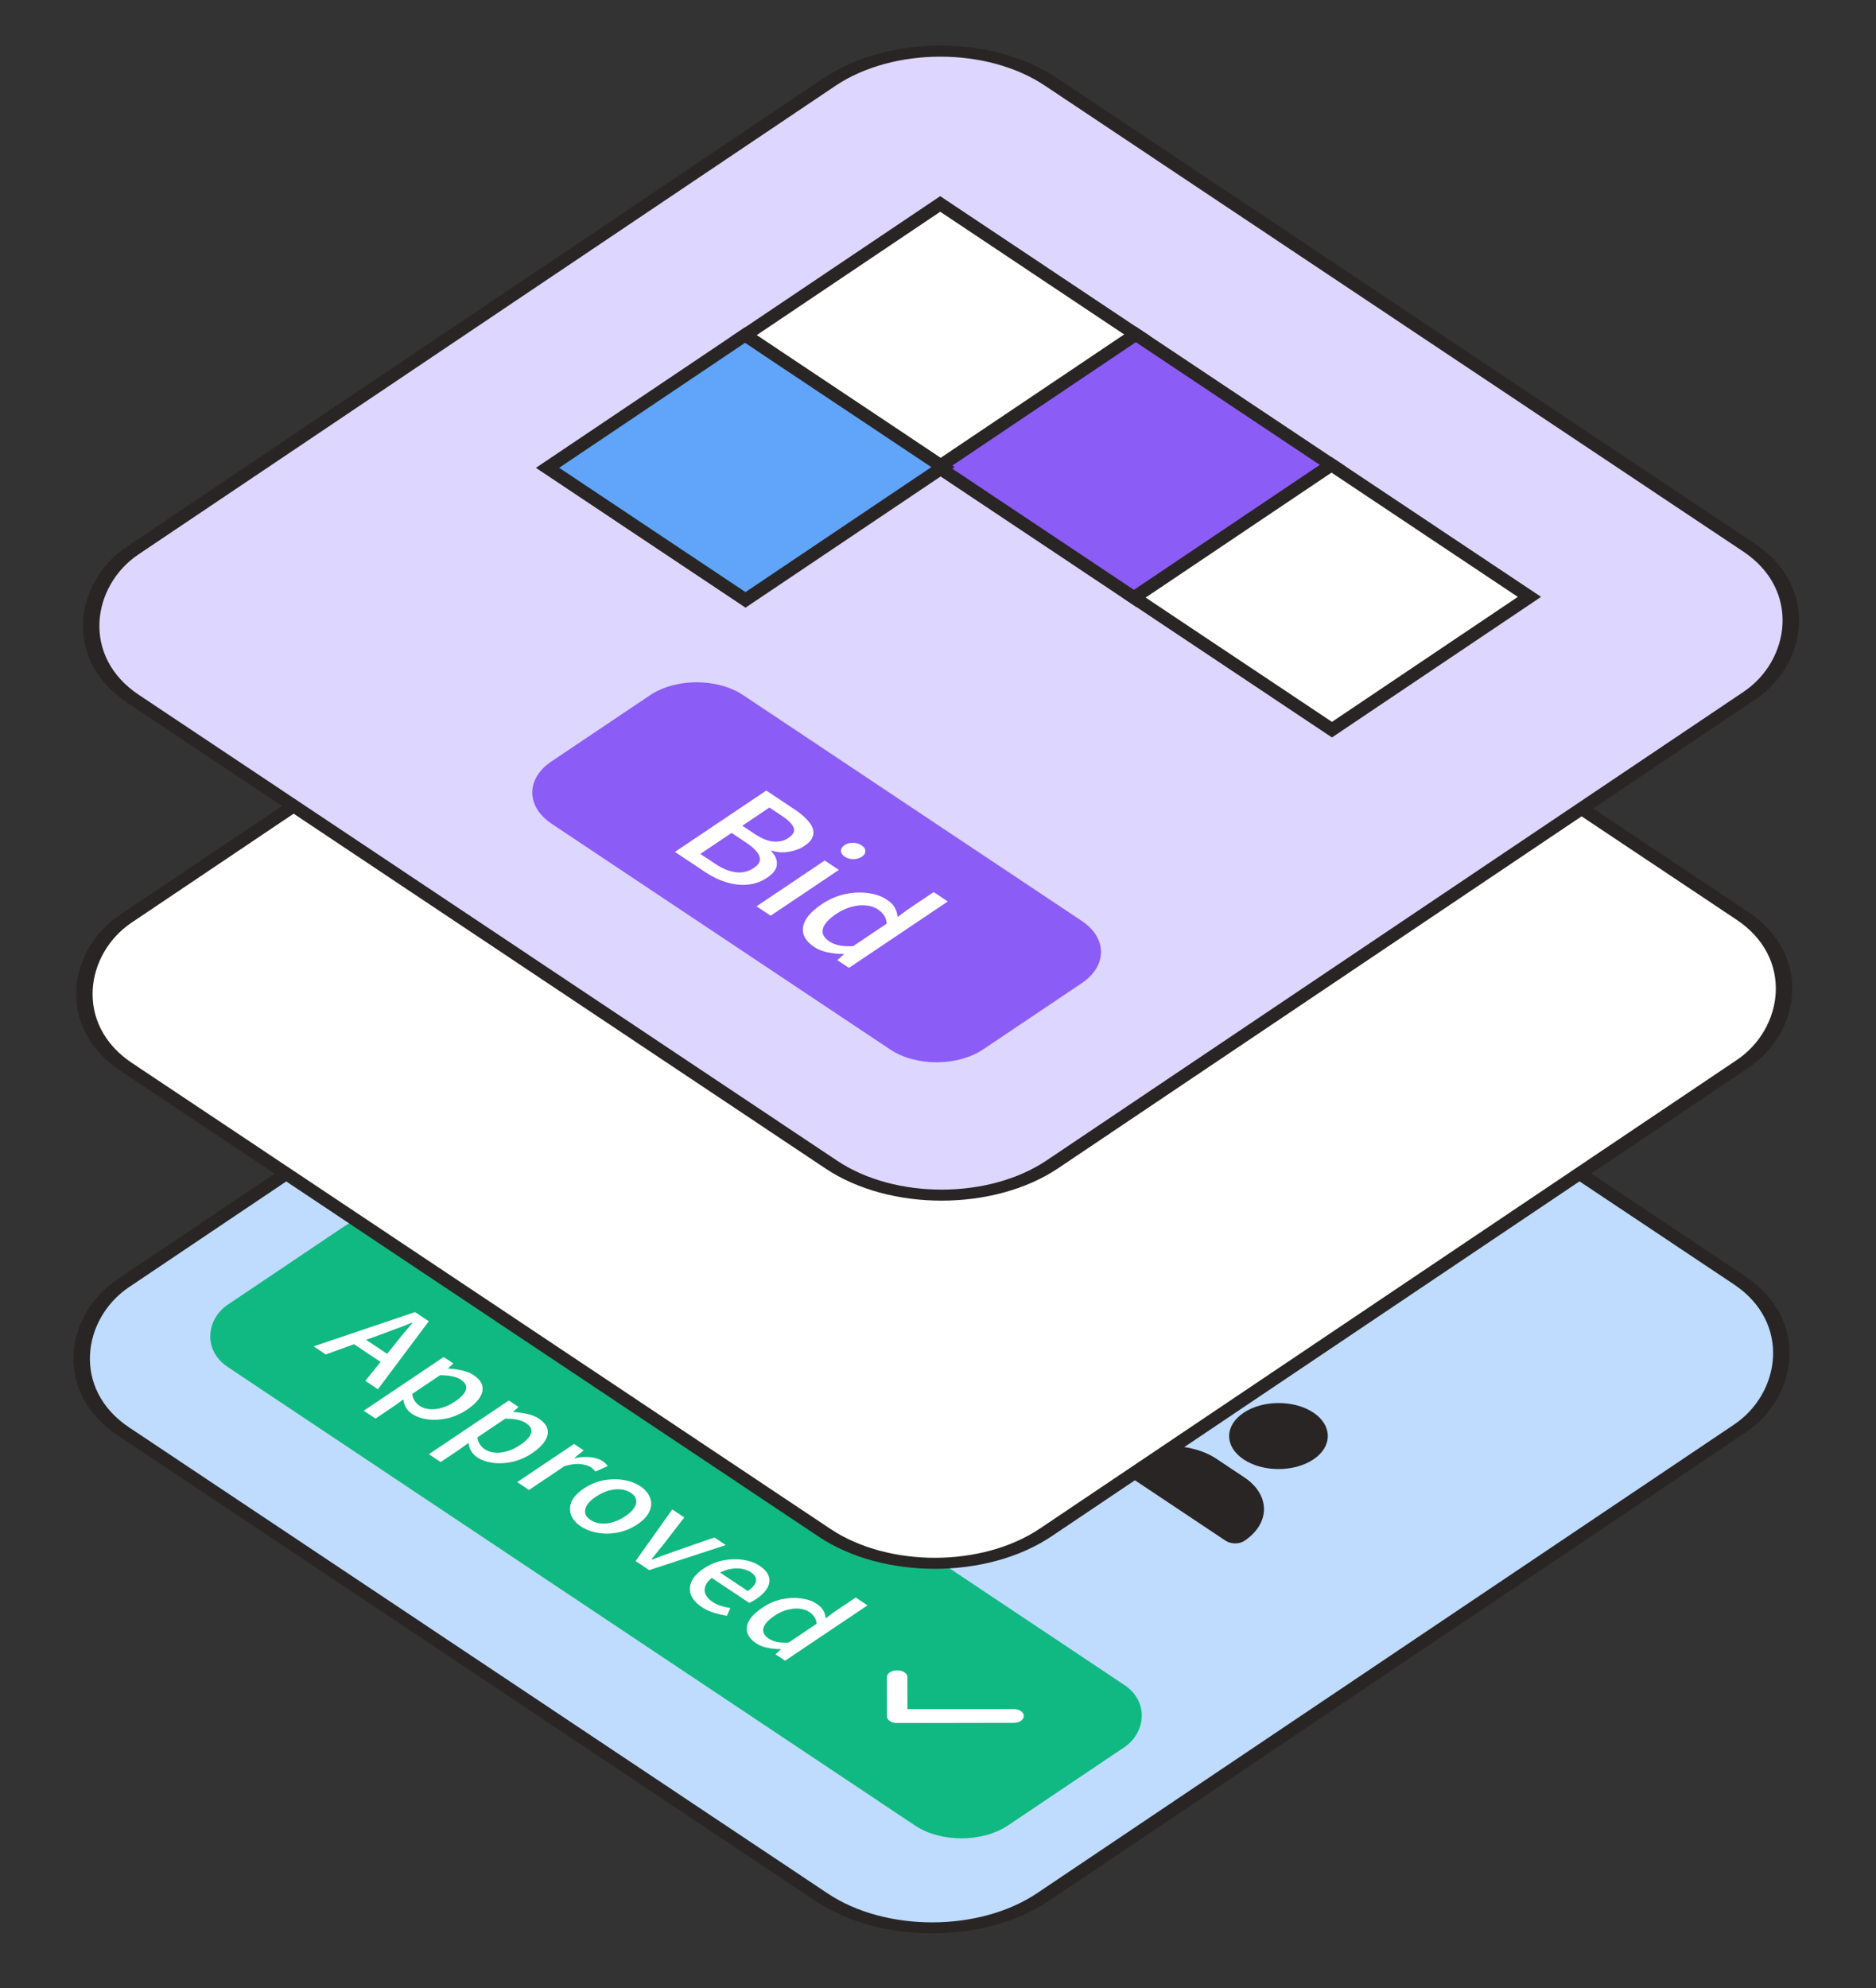 <svg width="134" height="142" viewBox="0 0 134 142" fill="none" xmlns="http://www.w3.org/2000/svg"><rect x="0" y="0" width="134" height="142" fill="#333333" stroke="none"/><rect x=".001" y=".556" width="78.975" height="78.975" rx="9.5" transform="matrix(.832 .555 -.83 .558 66.918 52.579)" fill="#BFDBFE" stroke="#292524"/><rect width="67" height="18" rx="4" transform="matrix(.832 .555 -.83 .558 27.885 85.373)" fill="#10B981"/><path d="M22.402 96.16 29.645 93.712 30.627 94.366 26.995 99.222 26.096 98.623 28.169 96.05C28.374 95.786 28.584 95.526 28.8 95.27 29.021 95.01 29.242 94.75 29.463 94.49L29.43 94.468C29.048 94.621 28.66 94.77 28.267 94.915 27.885 95.06 27.5 95.204 27.113 95.345L23.267 96.737 22.402 96.16ZM24.969 95.794 25.633 95.348 28.171 97.04 27.507 97.486 24.969 95.794ZM25.981 100.757 31.693 96.921 32.383 97.382 32.002 97.727 32.027 97.744C32.353 97.762 32.678 97.807 32.999 97.881 33.326 97.951 33.603 98.062 33.831 98.213 34.175 98.442 34.38 98.694 34.447 98.969 34.514 99.243 34.454 99.525 34.266 99.814 34.084 100.107 33.785 100.393 33.37 100.672 32.905 100.984 32.426 101.195 31.933 101.303 31.44 101.411 30.975 101.434 30.537 101.372 30.105 101.314 29.736 101.183 29.431 100.979 29.248 100.857 29.104 100.709 28.998 100.535 28.898 100.357 28.834 100.163 28.806 99.951L28.142 100.431 26.822 101.317 25.981 100.757ZM29.962 100.4C30.161 100.533 30.394 100.614 30.66 100.643 30.937 100.673 31.231 100.642 31.541 100.553 31.857 100.467 32.175 100.316 32.496 100.101 32.778 99.911 32.989 99.725 33.127 99.544 33.27 99.358 33.326 99.18 33.292 99.009 33.264 98.843 33.136 98.683 32.909 98.532 32.754 98.428 32.554 98.351 32.31 98.299 32.077 98.248 31.786 98.22 31.437 98.217L29.445 99.555C29.468 99.756 29.529 99.926 29.629 100.067 29.729 100.208 29.84 100.319 29.962 100.4ZM30.637 103.861 36.349 100.025 37.039 100.485 36.657 100.831 36.682 100.848C37.009 100.866 37.334 100.911 37.655 100.985 37.982 101.055 38.259 101.166 38.487 101.317 38.831 101.546 39.036 101.798 39.103 102.072 39.17 102.347 39.11 102.629 38.922 102.918 38.739 103.211 38.441 103.497 38.026 103.776 37.561 104.088 37.082 104.299 36.589 104.407 36.096 104.515 35.631 104.538 35.193 104.476 34.761 104.418 34.392 104.287 34.087 104.083 33.904 103.961 33.759 103.813 33.654 103.639 33.554 103.461 33.49 103.267 33.462 103.055L32.798 103.535 31.478 104.421 30.637 103.861ZM34.618 103.504C34.817 103.637 35.05 103.718 35.316 103.747 35.593 103.777 35.887 103.746 36.197 103.657 36.513 103.571 36.831 103.42 37.152 103.205 37.434 103.015 37.644 102.829 37.783 102.648 37.926 102.462 37.981 102.284 37.948 102.113 37.92 101.947 37.792 101.787 37.565 101.636 37.41 101.532 37.21 101.455 36.966 101.403 36.733 101.352 36.442 101.324 36.093 101.321L34.101 102.659C34.123 102.86 34.185 103.03 34.285 103.171 34.385 103.311 34.496 103.422 34.618 103.504ZM36.945 105.855 41.005 103.129 41.695 103.589 41.031 104.124 41.056 104.141C41.461 104.063 41.834 104.041 42.178 104.078 42.533 104.114 42.821 104.207 43.043 104.355 43.137 104.417 43.212 104.478 43.268 104.538 43.329 104.593 43.376 104.651 43.409 104.71L42.529 105.101C42.479 105.038 42.429 104.982 42.379 104.934 42.335 104.89 42.271 104.84 42.188 104.784 42.021 104.673 41.78 104.601 41.464 104.569 41.154 104.532 40.772 104.581 40.318 104.715L37.785 106.416 36.945 105.855ZM41.491 109.019C41.153 108.794 40.922 108.529 40.8 108.225 40.677 107.921 40.682 107.603 40.815 107.269 40.958 106.935 41.254 106.617 41.702 106.316 42.151 106.015 42.621 105.818 43.114 105.724 43.618 105.631 44.097 105.624 44.552 105.705 45.012 105.782 45.411 105.933 45.749 106.159 46.082 106.381 46.307 106.646 46.424 106.953 46.552 107.261 46.544 107.581 46.401 107.915 46.268 108.249 45.978 108.567 45.53 108.868 45.081 109.169 44.605 109.366 44.101 109.46 43.608 109.553 43.132 109.558 42.672 109.473 42.217 109.392 41.824 109.241 41.491 109.019ZM42.18 108.556C42.396 108.701 42.64 108.786 42.912 108.811 43.194 108.837 43.485 108.805 43.784 108.715 44.083 108.626 44.377 108.484 44.664 108.291 44.952 108.098 45.163 107.901 45.295 107.7 45.433 107.496 45.48 107.301 45.435 107.116 45.402 106.931 45.277 106.766 45.06 106.622 44.844 106.478 44.597 106.395 44.32 106.373 44.049 106.347 43.758 106.379 43.448 106.469 43.149 106.558 42.855 106.7 42.568 106.893 42.28 107.086 42.07 107.283 41.937 107.484 41.81 107.688 41.763 107.882 41.797 108.068 41.836 108.249 41.964 108.412 42.18 108.556ZM45.401 111.492 48.02 107.806 48.877 108.378 47.385 110.315C47.241 110.486 47.097 110.661 46.953 110.839 46.81 111.017 46.669 111.194 46.531 111.368L46.564 111.39C46.819 111.293 47.079 111.197 47.345 111.1 47.61 111.003 47.873 110.908 48.134 110.815L51.024 109.809 51.84 110.352 46.374 112.141 45.401 111.492ZM50.122 114.773C49.75 114.525 49.498 114.246 49.364 113.935 49.242 113.623 49.249 113.303 49.387 112.973 49.525 112.642 49.818 112.327 50.267 112.026 50.704 111.732 51.169 111.538 51.662 111.445 52.16 111.348 52.637 111.336 53.091 111.409 53.551 111.479 53.939 111.619 54.256 111.83 54.611 112.066 54.83 112.32 54.913 112.59 55.003 112.865 54.967 113.141 54.807 113.419 54.647 113.698 54.376 113.965 53.994 114.221 53.916 114.274 53.831 114.324 53.736 114.372 53.653 114.42 53.581 114.458 53.52 114.484L50.708 112.609 51.281 112.213 53.411 113.633C53.765 113.395 53.961 113.159 54 112.926 54.044 112.696 53.916 112.481 53.616 112.281 53.439 112.163 53.217 112.082 52.951 112.038 52.685 111.994 52.386 112.009 52.054 112.084 51.732 112.158 51.397 112.313 51.049 112.547 50.711 112.774 50.495 113 50.402 113.227 50.308 113.453 50.306 113.666 50.395 113.866 50.489 114.07 50.653 114.249 50.886 114.405 51.069 114.527 51.266 114.621 51.476 114.687 51.693 114.757 51.922 114.811 52.166 114.848L51.926 115.398C51.616 115.355 51.303 115.283 50.987 115.183 50.676 115.087 50.388 114.951 50.122 114.773ZM54.007 117.363C53.502 117.027 53.283 116.632 53.348 116.18 53.42 115.724 53.79 115.271 54.46 114.821 54.897 114.527 55.354 114.328 55.83 114.224 56.318 114.119 56.78 114.098 57.218 114.16 57.661 114.219 58.033 114.348 58.332 114.547 58.571 114.706 58.732 114.869 58.815 115.036 58.904 115.199 58.957 115.382 58.974 115.586L59.613 115.113 61.124 114.098 61.964 114.658 56.079 118.611 55.388 118.151 55.778 117.8 55.753 117.783C55.454 117.784 55.146 117.753 54.83 117.69 54.514 117.628 54.24 117.519 54.007 117.363ZM54.904 117.028C55.076 117.143 55.276 117.224 55.503 117.272 55.741 117.32 56.018 117.334 56.334 117.315L58.326 115.977C58.315 115.784 58.262 115.619 58.168 115.482 58.079 115.349 57.957 115.23 57.801 115.127 57.607 114.997 57.374 114.92 57.103 114.894 56.837 114.865 56.549 114.892 56.239 114.974 55.928 115.056 55.627 115.195 55.333 115.392 54.874 115.701 54.606 115.996 54.529 116.278 54.457 116.564 54.582 116.814 54.904 117.028ZM73.127 122.556C73.144 122.827 72.803 123.056 72.397 123.046L64.087 123.06C63.681 123.072 63.339 122.844 63.355 122.572L63.35 119.792C63.334 119.52 63.674 119.292 64.08 119.302 64.486 119.29 64.827 119.518 64.811 119.789L64.815 122.07 72.396 122.068C72.802 122.057 73.143 122.284 73.127 122.556Z" fill="#fff"/><path d="M54.722 81.495C56.087 82.405 58.328 82.415 59.709 81.487 61.071 80.572 61.068 79.06 59.703 78.15 58.319 77.227 56.078 77.244 54.717 78.159 53.335 79.086 53.338 80.572 54.722 81.495ZM54.764 82.772 52.794 81.46C50.922 80.211 47.903 80.23 46.035 81.484 45.665 81.732 45.666 82.123 46.036 82.37L53.427 87.298C53.798 87.545 54.402 87.557 54.771 87.308 56.639 86.054 56.636 84.021 54.764 82.772ZM68.445 86.755 79.911 94.399 74.665 94.408C74.353 94.409 74.068 94.601 74.068 94.809 74.069 95.018 74.355 95.208 74.666 95.208L81.315 95.196C81.471 95.196 81.627 95.161 81.756 95.074 81.86 95.004 81.912 94.9 81.912 94.796L81.904 90.347C81.904 90.138 81.618 89.947 81.306 89.948 80.994 89.948 80.709 90.14 80.709 90.349L80.741 93.842 69.275 86.197C69.041 86.041 68.651 86.059 68.444 86.199 68.21 86.356 68.21 86.599 68.445 86.755ZM75.944 98.421 64.452 90.759 69.672 90.767C69.984 90.767 70.269 90.575 70.269 90.367 70.268 90.158 69.982 89.967 69.671 89.968L63.022 89.979C62.866 89.98 62.736 90.032 62.633 90.102 62.503 90.189 62.425 90.276 62.425 90.38L62.433 94.829C62.433 95.038 62.719 95.228 63.031 95.228 63.343 95.227 63.628 95.036 63.628 94.827L63.622 91.317 75.114 98.978C75.322 99.117 75.712 99.134 75.945 98.977 76.153 98.838 76.152 98.559 75.944 98.421ZM88.836 104.238C90.201 105.148 92.442 105.157 93.823 104.229 95.185 103.315 95.182 101.803 93.817 100.893 92.433 99.97 90.192 99.986 88.831 100.901 87.449 101.829 87.452 103.315 88.836 104.238ZM88.877 105.515 86.908 104.202C85.036 102.954 82.016 102.972 80.149 104.227 79.779 104.475 79.78 104.866 80.15 105.113L87.541 110.04C87.912 110.287 88.516 110.299 88.885 110.051 90.753 108.797 90.75 106.763 88.877 105.515Z" fill="#292524"/><rect x=".001" y=".556" width="78.977" height="78.977" rx="9.5" transform="matrix(.832 .555 -.83 .558 67.111 26.539)" fill="#fff" stroke="#292524"/><rect x=".001" y=".556" width="78.975" height="78.975" rx="9.5" transform="matrix(.832 .555 -.83 .558 67.595 .246)" fill="#DDD6FE" stroke="#292524"/><path transform="matrix(.832 .555 -.83 .558 66.698 14.877)" fill="#fff" stroke="#292524" d="M-.001-.556H16.994V16.439H-.001z"/><path transform="matrix(.832 .555 -.83 .558 80.672 24.193)" fill="#8B5CF6" stroke="#292524" d="M-.001-.556H16.994V16.439H-.001z"/><path transform="matrix(.832 .555 -.83 .558 94.646 33.509)" fill="#fff" stroke="#292524" d="M-.001-.556H16.994V16.439H-.001z"/><path transform="matrix(.832 .555 -.83 .558 52.755 24.24)" fill="#60A5FA" stroke="#292524" d="M-.001-.556H16.994V16.439H-.001z"/><path d="M46.427 49.657C48.261 48.425 51.237 48.42 53.076 49.645L77.261 65.769C79.099 66.994 79.103 68.986 77.269 70.218L70.234 74.943C68.4 76.174 65.423 76.18 63.585 74.954L39.4 58.831C37.562 57.605 37.558 55.613 39.392 54.382L46.427 49.657Z" fill="#8B5CF6"/><path d="M48.21 60.844L54.735 56.462L56.762 57.813C57.208 58.11 57.551 58.41 57.791 58.712C58.037 59.01 58.137 59.303 58.091 59.593C58.059 59.882 57.846 60.158 57.454 60.421C57.142 60.631 56.77 60.769 56.338 60.837C55.913 60.909 55.504 60.881 55.111 60.752L55.071 60.779C55.371 61.077 55.511 61.392 55.492 61.726C55.479 62.064 55.25 62.383 54.805 62.681C54.374 62.971 53.905 63.139 53.4 63.184C52.908 63.23 52.403 63.173 51.884 63.013C51.372 62.859 50.876 62.621 50.397 62.302L48.21 60.844ZM50.025 60.988L51.074 61.687C51.593 62.033 52.085 62.237 52.551 62.298C53.023 62.355 53.458 62.25 53.857 61.982C54.229 61.733 54.358 61.459 54.244 61.161C54.144 60.863 53.831 60.539 53.305 60.188L52.257 59.489L50.025 60.988ZM53.024 58.974L53.912 59.566C54.412 59.899 54.861 60.079 55.26 60.105C55.665 60.135 56.018 60.05 56.316 59.849C56.662 59.617 56.788 59.377 56.694 59.128C56.607 58.874 56.334 58.595 55.875 58.288L54.956 57.676L53.024 58.974ZM54.039 64.73L58.91 61.458L59.918 62.13L55.047 65.402L54.039 64.73ZM60.336 61.182C60.163 61.067 60.073 60.931 60.066 60.776C60.065 60.615 60.152 60.477 60.324 60.361C60.497 60.245 60.7 60.189 60.932 60.194C61.165 60.197 61.368 60.257 61.541 60.373C61.721 60.492 61.811 60.628 61.811 60.779C61.818 60.935 61.735 61.071 61.562 61.187C61.39 61.303 61.184 61.361 60.944 61.361C60.718 61.362 60.515 61.302 60.336 61.182ZM58.151 67.632C57.546 67.228 57.282 66.755 57.361 66.212C57.447 65.664 57.891 65.121 58.695 64.581C59.219 64.229 59.767 63.99 60.339 63.864C60.924 63.739 61.479 63.713 62.005 63.788C62.536 63.858 62.982 64.013 63.342 64.253C63.628 64.444 63.821 64.639 63.921 64.839C64.028 65.035 64.091 65.255 64.112 65.499L64.879 64.931L66.692 63.713L67.7 64.385L60.637 69.129L59.809 68.577L60.277 68.155L60.247 68.135C59.888 68.136 59.519 68.099 59.139 68.024C58.76 67.949 58.431 67.818 58.151 67.632ZM59.228 67.23C59.434 67.367 59.674 67.465 59.947 67.522C60.233 67.579 60.565 67.597 60.944 67.574L63.335 65.968C63.321 65.737 63.258 65.539 63.144 65.374C63.038 65.214 62.891 65.072 62.705 64.948C62.472 64.793 62.192 64.7 61.866 64.669C61.547 64.634 61.202 64.666 60.829 64.764C60.457 64.863 60.095 65.03 59.743 65.267C59.192 65.637 58.87 65.991 58.778 66.329C58.692 66.672 58.842 66.972 59.228 67.23Z" fill="#fff"/></svg>